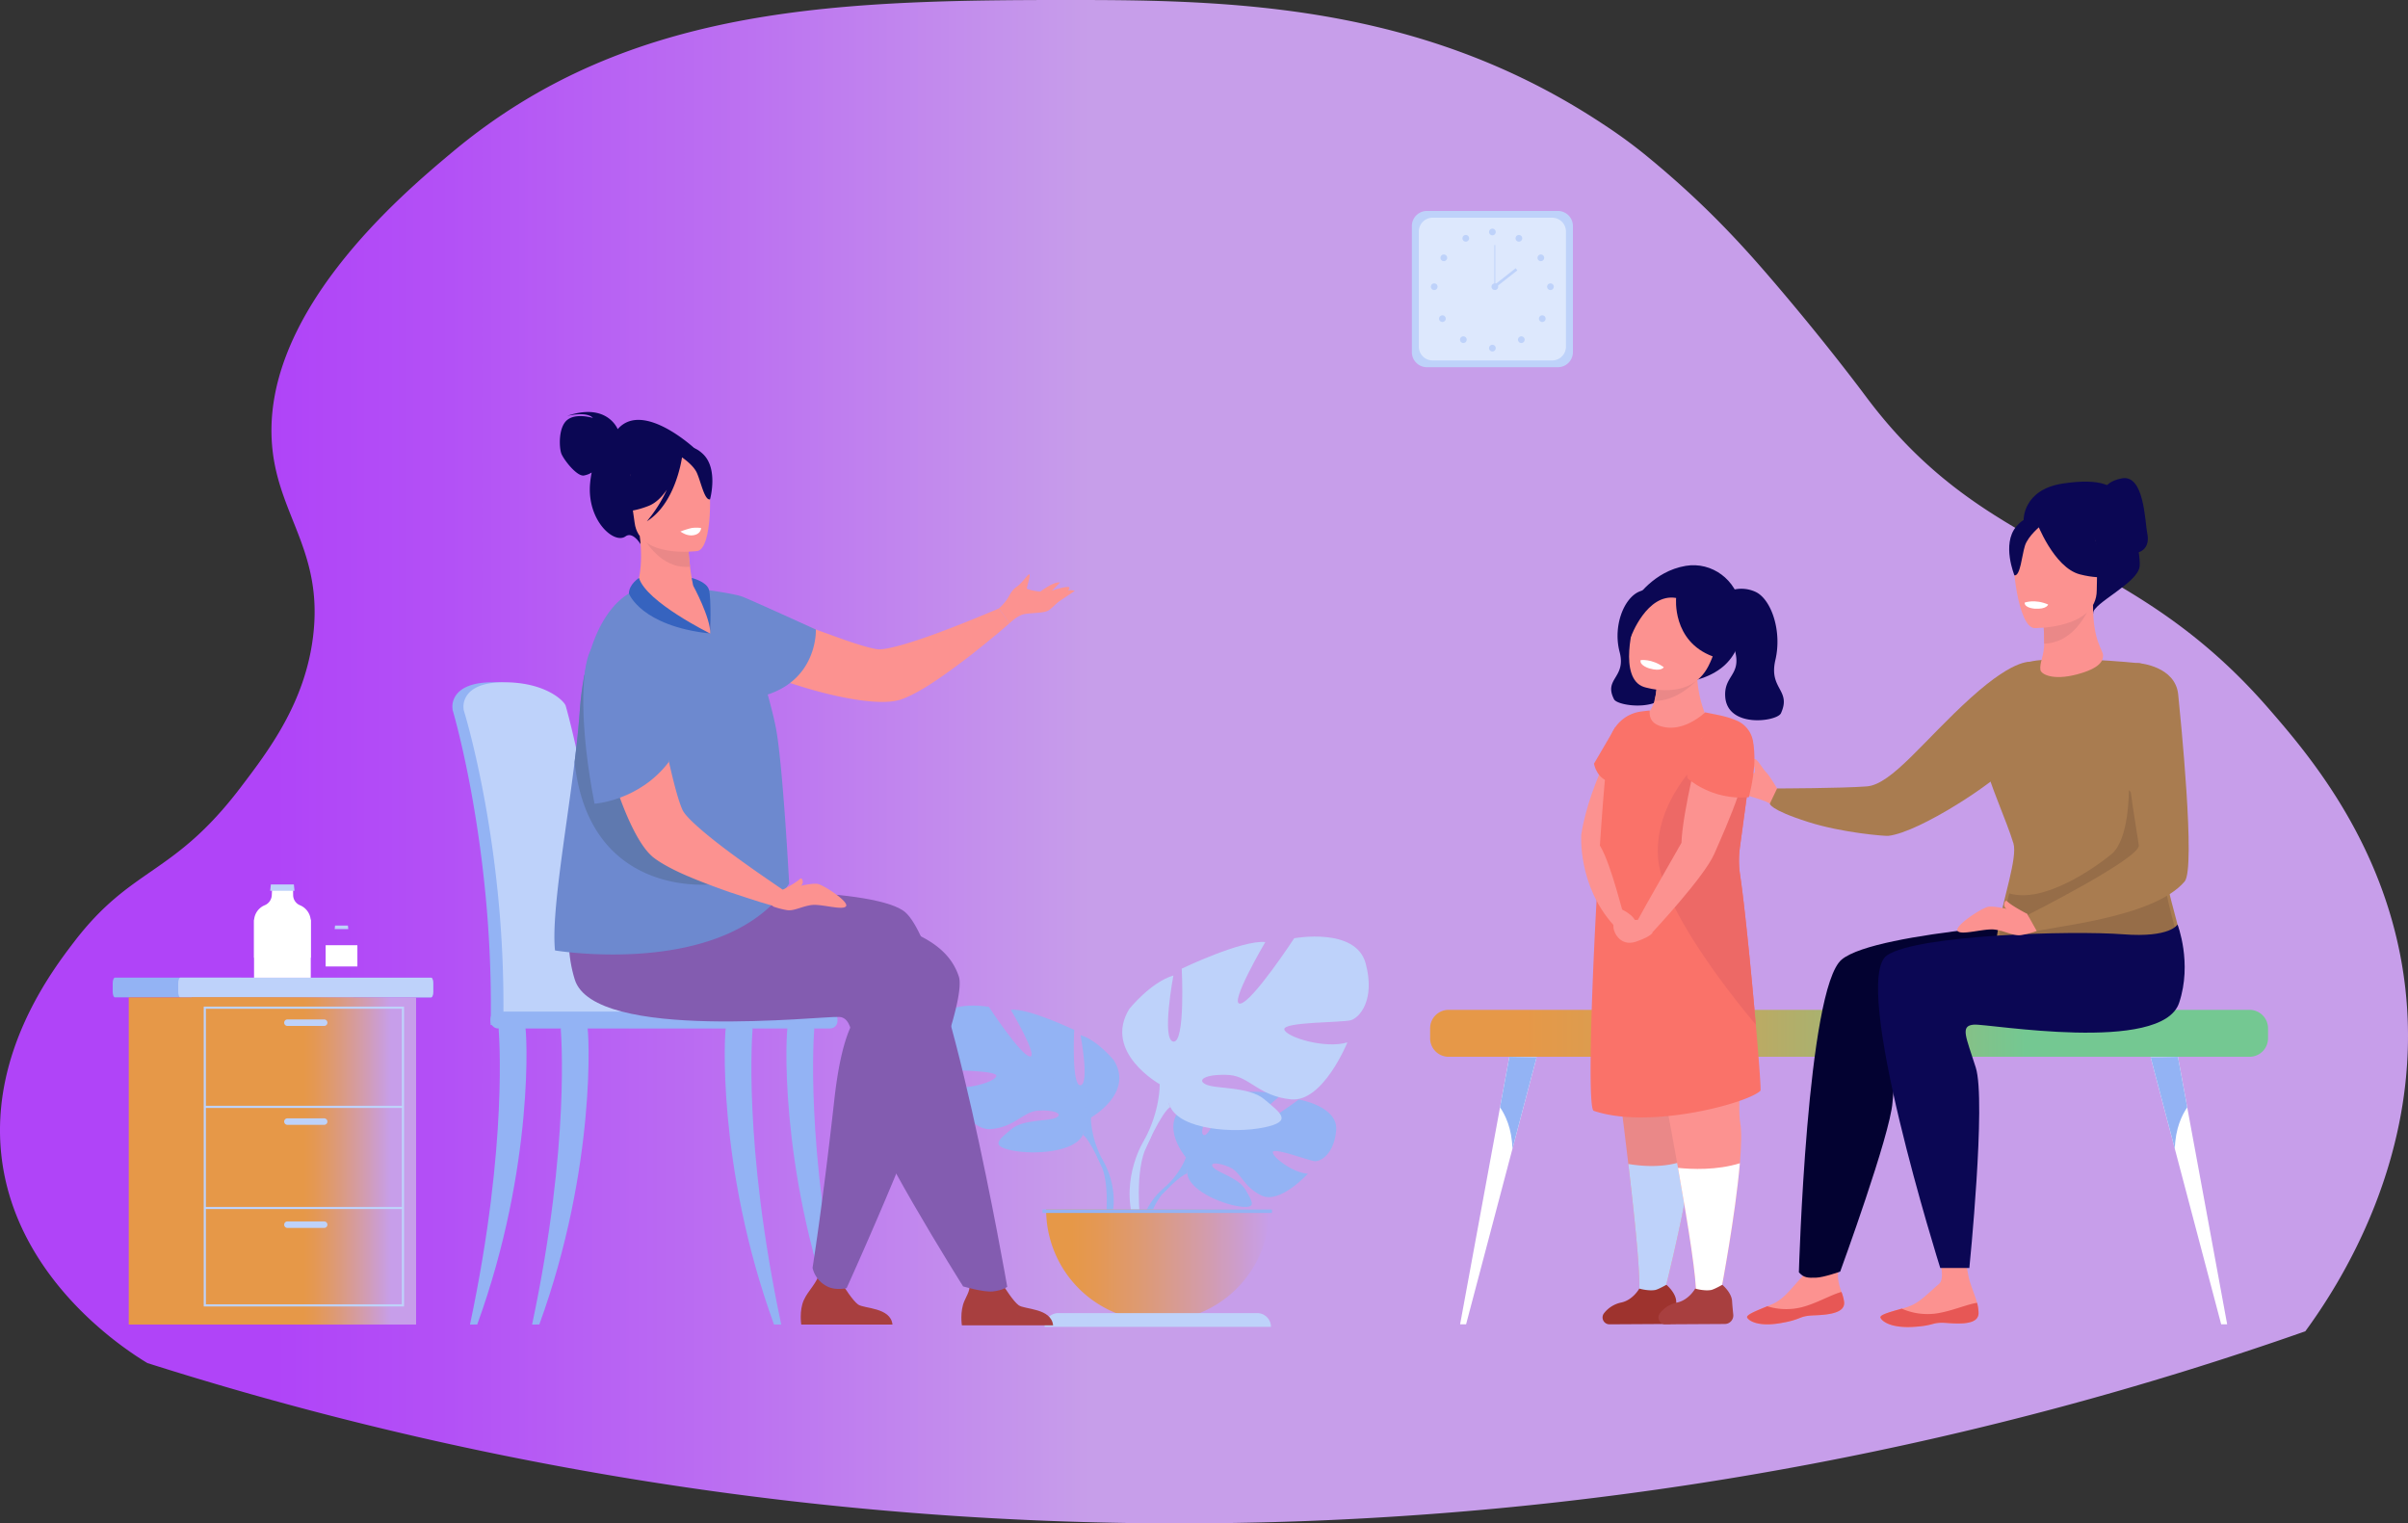 <svg id="Слой_1" data-name="Слой 1" xmlns="http://www.w3.org/2000/svg" xmlns:xlink="http://www.w3.org/1999/xlink" viewBox="0 0 2147.379 1358.362"><rect x="0" y="0" width="2147.379" height="1358.362" fill="#333333" stroke="none"/><defs><linearGradient id="New_Gradient_Swatch" x1="90.691" y1="691.444" x2="2238.07" y2="691.444" gradientUnits="userSpaceOnUse"><stop offset=".114" stop-color="#b044f8"/><stop offset=".183" stop-color="#b350f6"/><stop offset=".309" stop-color="#bc71f1"/><stop offset=".453" stop-color="#c79eea"/></linearGradient><linearGradient id="Something_grad" x1="1023.601" y1="1140.544" x2="1222.722" y2="1140.544" gradientUnits="userSpaceOnUse"><stop offset=".116" stop-color="#e69848"/><stop offset=".229" stop-color="#e49854"/><stop offset=".434" stop-color="#dd9a75"/><stop offset=".71" stop-color="#d39cab"/><stop offset="1" stop-color="#c79eea"/></linearGradient><linearGradient id="Bez_Gradient" x1="1275.334" y1="921.37" x2="2022.562" y2="921.37" gradientUnits="userSpaceOnUse"><stop offset=".113" stop-color="#e69848"/><stop offset=".214" stop-color="#da9d50"/><stop offset=".398" stop-color="#b9ab65"/><stop offset=".643" stop-color="#84c188"/><stop offset=".711" stop-color="#74c892"/></linearGradient><linearGradient id="linear-gradient" x1="114.82" y1="1035.169" x2="314.97" y2="1035.169" gradientUnits="userSpaceOnUse"><stop offset=".501" stop-color="#e69848"/><stop offset=".55" stop-color="#e49854"/><stop offset=".64" stop-color="#dd9a75"/><stop offset=".761" stop-color="#d39cab"/><stop offset=".888" stop-color="#c79eea"/></linearGradient><linearGradient id="linear-gradient-2" x1="170.91" y1="1035.169" x2="371.06" y2="1035.169" xlink:href="#linear-gradient"/><style>.cls-2{fill:#6d89cf}.cls-3{fill:#93b3f4}.cls-4{fill:#bed2fa}.cls-6{fill:#0b0754}.cls-7{fill:#fc9290}.cls-8{fill:#a83f3f}.cls-9{fill:#835cb0}.cls-10{fill:#ea8888}.cls-13{fill:#fff}.cls-16{fill:#a97c50}.cls-18{fill:#fa7269}.cls-20{fill:#e75755}</style></defs><path d="M2146.5,1199.322c28.541-39.024,106.357-156.289,89.1-306.522-14.343-124.865-87.028-208.659-121.5-248.4C1985.823,496.517,1865.63,514.145,1755,366.3c-4.241-5.667-39.479-53.021-90.018-111.407-31.547-36.446-64.03-69.501-108.219-105.478a449.371,449.371,0,0,0-36.661-26.567C1366.947,21.473,1206.935,12.494,1061.006,12.281c-217.503-.318-407.514,2.226-566.942,135.617C450.039,184.733,319.335,294.09,333.89,415.016c7.077,58.797,44.96,90.947,36.01,164.584-7.208,59.312-39.474,101.716-64.8,135-60.308,79.259-96.726,69.894-148.5,137.7-19.101,25.015-74.396,97.431-64.8,189,11.831,112.901,114.102,176.585,130.335,186.351,232.246,73.798,591.6,157.444,1033.707,140.846A3035.278,3035.278,0,0,0,2146.5,1199.322Z" transform="translate(-90.69 -12.263)" fill="url(#New_Gradient_Swatch)"/><path class="cls-2" d="M720.618,620.395c-.005.133-.045.208-.119.223.022-.103.039-.184.049-.241C720.604,620.167,720.625,620.162,720.618,620.395Z" transform="translate(-90.69 -12.263)"/><path class="cls-3" d="M1148.279,1044.322s-24.239-28.278-1.494-46.24c0,0,16.613-10.058,30.159-9.241,0,0-19.194,32.188-12.985,35.389s18.803-37.407,18.803-37.407,37.807-3.667,49.968,2.181c0,0-32.319,26.448-25.512,28.023,6.806,1.574,41.716-24.385,41.716-24.385s35.187,5.988,33.31,27.453-14,28.093-19.33,27.523c-5.328-.571-36.5-12.47-37.179-8.104s18.085,18.635,31.224,19.303c0,0-24.807,27.358-41.294,19.463s-17.895-20.412-28.172-25.106-19.051-4.683-14.808.105,22.843,9.441,28.721,19.836c5.878,10.397,11.15,17.408-5.907,14.842s-44.785-15.048-46.003-29.341Z" transform="translate(-90.69 -12.263)"/><path class="cls-3" d="M1264.955,1020.673s-95.57-3.684-116.676,23.649c0,0-4.668,13.979-19.031,26.708l-2.238,6.101s16.561-17.461,22.486-18.518C1149.496,1058.614,1140.229,1024.753,1264.955,1020.673Z" transform="translate(-90.69 -12.263)"/><path class="cls-3" d="M1129.247 1071.031s-20.513 15.171-21.938 42.277l3.723.334s6.552-28.028 18.393-38.989S1129.247 1071.031 1129.247 1071.031zM1063.532 1008.759s38.558-21.592 20.564-50.895c0 0-14.395-17.994-29.817-22.621 0 0 8.226 43.699 0 44.727s-5.655-49.355-5.655-49.355-40.614-19.535-56.552-17.994c0 0 25.191 42.671 16.966 41.643s-36.502-44.212-36.502-44.212-41.642-7.712-48.325 16.966c-6.684 24.676 4.112 37.015 10.282 38.557s45.755 1.029 44.727 6.169c-1.028 5.142-27.762 13.367-42.671 8.74 0 0 16.452 40.614 38.044 38.558s28.276-15.423 41.643-16.451 23.135 2.57 16.451 6.169-29.304 1.18-40.1 10.358-19.536 14.833.514 18.945 56.037 1.543 63.235-13.881z" transform="translate(-90.69 -12.263)"/><path class="cls-3" d="M943.231,934.729s107.962,34.959,120.301,74.03c0,0-.515,17.48,10.282,37.53V1054s-11.31-26.219-17.48-29.818C1056.334,1024.182,1080.496,990.251,943.231,934.729Z" transform="translate(-90.69 -12.263)"/><path class="cls-3" d="M1073.814,1046.289s16.649,25.282,7.157,56.06l-4.283-1.15s4.157-33.899-4.554-50.947C1063.424,1033.201,1073.814,1046.289,1073.814,1046.289Z" transform="translate(-90.69 -12.263)"/><path class="cls-4" d="M1124.873,978.981s-50.826-28.463-27.107-67.091c0,0,18.976-23.719,39.306-29.817,0,0-10.843,57.603,0,58.958s7.455-65.058,7.455-65.058,53.537-25.752,74.545-23.719c0,0-33.206,56.247-22.363,54.892s48.115-58.28,48.115-58.28,54.893-10.166,63.702,22.363-5.421,48.794-13.554,50.826-60.314,1.355-58.958,8.133c1.355,6.776,36.595,17.62,56.247,11.52,0,0-21.686,53.537-50.148,50.826s-37.273-20.331-54.892-21.687-30.497,3.39-21.687,8.133,38.628,1.555,52.859,13.653,25.752,19.553-.678,24.975-73.867,2.033-83.356-18.298Z" transform="translate(-90.69 -12.263)"/><path class="cls-4" d="M1283.452,881.395s-142.313,46.082-158.578,97.586c0,0,.678,23.041-13.554,49.471v10.166s14.909-34.562,23.041-39.307C1134.361,999.311,1102.51,954.584,1283.452,881.395Z" transform="translate(-90.69 -12.263)"/><path class="cls-4" d="M1111.32,1028.451s-21.947,33.328-9.435,73.897l5.646-1.517s-5.48-44.685,6.002-67.158S1111.32,1028.451,1111.32,1028.451Z" transform="translate(-90.69 -12.263)"/><path d="M1123.161,1190.324a99.561,99.561,0,0,0,99.561-99.561H1023.601A99.56,99.56,0,0,0,1123.161,1190.324Z" transform="translate(-90.69 -12.263)" fill="url(#Something_grad)"/><path class="cls-4" d="M1224.096,1195.391h-201.87a12.283,12.283,0,0,1,12.283-12.283h177.305a12.283,12.283,0,0,1,12.282,12.283Z" transform="translate(-90.69 -12.263)"/><path class="cls-3" d="M929.636 1078.501H1134.295V1081.555H929.636z"/><path class="cls-3" d="M615.126,842.781c-2.194-50.211-6.923-93.889-12.584-124.349-9.024-48.556-17.148-76.49-17.242-76.787-1.188-4.271-18.361-21.548-56.541-21.015S494.2,643.822,494.2,643.822h0a6.83,6.83,0,0,0,.273,2.014c.368,1.168,35.416,119.417,33.898,272.092-.021,2.144-.28,5.85-.116,8.316.001.012,88.477,2.126,88.499,0C619.839,912.901,618.333,875.927,615.126,842.781Z" transform="translate(-90.69 -12.263)"/><path class="cls-4" d="M626.25,917.176c-.026,2.126-1.233,3.83-2.705,3.83H623.51c-1.471-.032-2.643-1.736-2.661-3.83H545.025c-.026,2.126-1.233,3.83-2.705,3.83h-.036c-1.498-.032-2.687-1.791-2.669-3.943a992.356,992.356,0,0,0-6.292-120.534c-10.079-89.824-28.714-149.859-28.978-150.69a7.005,7.005,0,0,1-.274-2.016s-3.621-22.656,34.556-23.192c38.185-.536,55.357,16.746,56.547,21.017.07.224,4.67,16.042,10.784,44.48,2.027,9.421,4.212,20.225,6.458,32.301,5.657,30.461,10.388,74.143,12.582,124.349C628.207,875.926,629.334,903.836,626.25,917.176Z" transform="translate(-90.69 -12.263)"/><path class="cls-4" d="M534.012,921.008H831.285S824.362,894.94,652.2,898.822C530.366,901.57,534.012,921.008,534.012,921.008Z" transform="translate(-90.69 -12.263)"/><path class="cls-3" d="M509.815 1193.295c34.468-162.367 25.605-262.001 25.561-263.256-.087-2.5 4.865-4.77 7.528-4.851 2.696-.044 14.593-.738 15.97 1.4 1.804 2.804 8.744 125.561-42.625 266.706zM787.375 1193.295c-34.468-162.367-25.605-262.001-25.561-263.256.087-2.5-4.865-4.77-7.528-4.851-2.697-.044-14.593-.738-15.97 1.4-1.804 2.804-8.745 125.561 42.625 266.706zM842.381 1193.295c-34.468-162.367-25.605-262.001-25.561-263.256.087-2.5-4.865-4.77-7.528-4.851-2.697-.044-14.594-.738-15.97 1.4-1.804 2.804-8.745 125.561 42.625 266.706zM565.191 1193.295c34.468-162.367 25.605-262.001 25.561-263.256-.087-2.5 4.865-4.77 7.528-4.851 2.697-.044 14.594-.738 15.97 1.4 1.804 2.804 8.745 125.561-42.625 266.706z" transform="translate(-90.69 -12.263)"/><rect class="cls-3" x="437.407" y="902.008" width="309.452" height="15.058" rx="6.681"/><path class="cls-6" d="M641.542,394.919c-.862-2.027-10.931-23.569-45.115-11.812,0,0,17.349-4.372,23.008,1.825,0,0-14.748-4.689-22.838,1.732s-7.325,24.607-5.35,29.93,13.628,20.456,20.023,19.675a19.067,19.067,0,0,0,7.075-2.698,85.205,85.205,0,0,0-1.435,9.825c-2.885,32.79,21.338,54.485,31.593,47.14,6.578-4.713,13.42,6.97,13.42,6.97l49.013-84.678S664.191,368.833,641.542,394.919Z" transform="translate(-90.69 -12.263)"/><path class="cls-7" d="M733.484,594.361c-46.421,20.747-81.32-52.484-78.288-53.235,4.641-5.25,9.427-23.955,6.026-50.879l2.407.166L704,493.401s.628,12.524,2.02,24.205c.922,7.68,2.186,15,3.823,18.194.483.943,9.23,2.209,9.252,2.229C719.774,538.772,745.869,588.829,733.484,594.361Z" transform="translate(-90.69 -12.263)"/><path class="cls-8" d="M1029.813 1193.997H948.46s-1.95-12.399 2.299-21.806c4.072-9.026 6.671-11.5 2.248-21.936 5.17 5.322 20.268 9.169 32.03 7.587 1.44 2.336 9.302 14.839 14.116 18.297C1004.47 1179.961 1028.176 1178.6 1029.813 1193.997zM886.566 1193.295H805.214s-1.95-12.398 2.299-21.805c4.071-9.027 12.004-15.062 14.336-25.474 5.169 5.322 8.181 12.707 19.941 11.124 1.441 2.337 9.303 14.84 14.116 18.299C861.223 1179.259 884.929 1177.898 886.566 1193.295z" transform="translate(-90.69 -12.263)"/><path class="cls-7" d="M981.455,554.839l9.48,13.159s-4.144,3.568-10.756,9.232c-1.998,1.684-3.205,2.594-3.205,2.594-5.341,4.486-11.909,9.7-19.044,15.411l-.081.101c-12.451,9.581-26.624,20.127-39.495,28.273q-1.748,1.083-3.448,2.106c-7.807,4.656-15.016,8.312-20.876,10.301a15.128,15.128,0,0,1-2.025.568c-17.068,4.59-51.513-1.391-85.298-11.704-4.665-1.412-9.265-2.924-13.757-4.363A333.702,333.702,0,0,1,748.052,602.17a131.692,131.692,0,0,1-19.282-11.334,53.003,53.003,0,0,1-4.922-3.823c-27.426-22.458-14.528-44.261-9.318-44.293,6.508-.079,15.637,1.641,26.19,4.344,16.637,4.485,37.128,11.613,57.214,19.037,11.04,4.039,21.997,8.179,32.286,11.776,6.155,2.297,12.024,4.363,17.436,6.226,10.378,3.504,18.991,6.068,24.992,6.994,3.9.628,11.137-.747,20.01-3.171,2.354-.634,4.838-1.357,7.416-2.131,14.304-4.342,31.474-10.707,46.391-16.632,7.347-2.866,14.177-5.679,19.838-8.02C975.461,557.386,981.455,554.839,981.455,554.839Z" transform="translate(-90.69 -12.263)"/><path class="cls-9" d="M605.385,811.245s-18.253,56.893,22.478,83.878c54.576,36.158,205.898,5.338,223.167,23.809,4.374,4.678-8.854,7.042-16.314,73.902-10.73,96.157-19.424,149.943-19.424,149.943a24.813,24.813,0,0,0,13.325,16.67c7.515,3.72,17.049,1.42,17.049,1.42S956.809,916.842,945.74,882.99c-19.172-58.632-125.322-52.883-248.362-87.527C622.245,774.307,605.385,811.245,605.385,811.245Z" transform="translate(-90.69 -12.263)"/><path class="cls-9" d="M662.98,810.01c54.031-4.996,201.468-7.539,233.353,14.369,39.243,26.962,92.581,335.285,92.581,335.285s-4.099,3.262-13.022,4.136c-8.298.814-26.318-4.501-26.318-4.501s-87.672-138.862-92.943-173.606-2.559-65.64-17.39-66.68-218.59,22.444-235.985-33.323c-13.588-43.562,2.698-85.705,2.698-85.705S613.134,814.619,662.98,810.01Z" transform="translate(-90.69 -12.263)"/><path class="cls-2" d="M775.326,631.537c3.343,12.247,6.092,23.209,7.44,30.606,6.219,34.067,11.674,138.028,11.674,138.028-55.186,85.188-208.804,59.569-208.804,59.569-3.386-32.295,9.583-104.121,17.458-168.03,1.931-15.665,3.555-30.841,4.563-44.85a282.122,282.122,0,0,1,4.16-32.708c13.096-68.304,46.781-75.807,46.781-75.807,15.749,30.586,65.448,38.821,65.448,38.821.615-17.214-4.956-39.14-4.956-39.14,6.293.754,27.253,3.927,33.249,6.123,7.079,2.601,65.915,29.429,65.915,29.429S820.144,616.807,775.326,631.537Z" transform="translate(-90.69 -12.263)"/><path class="cls-10" d="M704.002,493.408s.62,12.515,2.022,24.204C683.89,519.687,669.771,500.99,663.63,490.42Z" transform="translate(-90.69 -12.263)"/><path class="cls-7" d="M712.722,503.574s-52.084,7.239-56.094-25.265-13.432-53.462,19.652-59.459,41.088,5.608,45.066,16.132S726.167,500.852,712.722,503.574Z" transform="translate(-90.69 -12.263)"/><path class="cls-6" d="M717.584,417.096c-9.262-8.792-15.096-5.901-18.152-2.544-30.443-12.196-45.99,13.238-45.99,13.238-.639,23.752-15.827,39.171-15.827,39.171s10.23,4.713,31.471-3.607c6.488-2.541,11.887-8.033,16.264-14.428A122.665,122.665,0,0,1,667.524,477.08c24.714-15.311,30.78-53.028,31.357-57.008,3.536,2.471,10.575,7.918,13.234,13.776,3.614,7.96,6.867,24.858,11.763,23.672C723.878,457.521,731.476,430.282,717.584,417.096Z" transform="translate(-90.69 -12.263)"/><path class="cls-7" d="M981.455,554.839a50.139,50.139,0,0,0,7.197-8.002c2.652-3.98,3.715-7.96,8.755-11.408,5.041-3.45,10.613-12.47,11.409-10.879.796,1.593-2.653,11.409-2.389,12.471s14.327,4.101,19.634,2.581,18.572-5.766,18.307-3.112S1030.041,554,1025.531,556.654s-18.042,1.857-23.348,3.715-11.248,7.63-11.248,7.63Z" transform="translate(-90.69 -12.263)"/><path class="cls-7" d="M1016.244 541.443s13.797-11.144 19.811-9.729l-9.904 9.729zM1028.273 553.116l20.871-13.974a13.016 13.016 0 00-8.092 0C1036.806 540.603 1028.273 553.116 1028.273 553.116z" transform="translate(-90.69 -12.263)"/><path d="M722.894,801.028c-.892-.498-106.748,11.066-119.801-109.316,1.931-15.665,3.555-30.841,4.563-44.85a282.122,282.122,0,0,1,4.16-32.708c9.53-1.476,20.96,8.776,26.086,23.995C648.452,669.477,722.619,799.723,722.894,801.028Z" transform="translate(-90.69 -12.263)" fill="#5f79af"/><path class="cls-7" d="M788.989,805.742l-5.861,15.121s-5.25-1.527-13.604-3.982c-2.501-.757-3.922-1.272-3.922-1.272-6.673-2.032-14.624-4.693-23.303-7.561l-.128-.014c-14.82-5.212-31.388-11.342-45.235-17.69-1.24-.583-2.459-1.164-3.646-1.741-8.16-4.006-15.156-8.055-20.018-11.883a15.229,15.229,0,0,1-1.58-1.388c-13.154-11.804-26.922-43.938-36.699-77.884-1.36-4.681-2.601-9.36-3.844-13.911a333.924,333.924,0,0,1-9.102-47.64,131.769,131.769,0,0,1-1.013-22.344,53.246,53.246,0,0,1,.52-6.211c3.872-35.236,29.181-36.312,32.049-31.963,3.615,5.412,7.151,14.003,10.639,24.322,5.311,16.394,10.51,37.456,15.239,58.342,2.634,11.456,5.139,22.899,7.733,33.484,1.431,6.412,2.899,12.459,4.288,18.011,2.721,10.608,5.269,19.228,7.765,24.764,1.601,3.611,6.699,8.928,13.568,15.043,1.815,1.63,3.776,3.316,5.83,5.056,11.439,9.623,26.137,20.545,39.238,29.818,6.409,4.595,12.49,8.787,17.541,12.257C783.587,802.107,788.989,805.742,788.989,805.742Z" transform="translate(-90.69 -12.263)"/><path class="cls-7" d="M787.608,806.24s26.396-7.47,32.684-5.724,27.829,16.011,24.801,19.885-22.006-2.319-30.739-1.146-15.485,5.48-21.773,4.55a72.985,72.985,0,0,1-12.862-3.403Z" transform="translate(-90.69 -12.263)"/><path class="cls-7" d="M787.608,806.24s12.915-6.635,16.588-10.411a1.028,1.028,0,0,1,1.603.185c.985,1.553,1.906,4.551-2.624,7.531C796.656,807.835,787.608,806.24,787.608,806.24Z" transform="translate(-90.69 -12.263)"/><path class="cls-2" d="M650.437,564.082s-24.613,11.953-33.204,28.318-9.645,68.611,3.656,136.532c0,0,40.107-2.641,66.324-37.403C687.213,691.53,677.476,554.262,650.437,564.082Z" transform="translate(-90.69 -12.263)"/><path d="M660.535 527.608s-8.976 5.582-8.994 13.865c0 0 10.602 28.971 72.506 35.695C724.046 577.168 667.071 549.148 660.535 527.608zM708.875 534.5s15.617 28.691 15.171 42.668c0 0 1.06-31.764-1.152-39.14s-15.381-10.421-15.381-10.421z" transform="translate(-90.69 -12.263)" fill="#3663bf"/><path class="cls-13" d="M697.396,486.256c.53,0,5.483,4.422,12.027,3.185s6.483-6.368,6.483-6.368a29.296,29.296,0,0,0-8.393,0A68.787,68.787,0,0,0,697.396,486.256Z" transform="translate(-90.69 -12.263)"/><path class="cls-4" d="M1272.508,188.088h116.72a13.455,13.455,0,0,1,13.455,13.455V313.976a13.455,13.455,0,0,1-13.455,13.455H1272.508a13.455,13.455,0,0,1-13.455-13.455V201.543A13.455,13.455,0,0,1,1272.508,188.088Z"/><path d="M1277.564,194.125h106.607a12.289,12.289,0,0,1,12.289,12.289V309.106a12.289,12.289,0,0,1-12.289,12.289H1277.564a12.289,12.289,0,0,1-12.289-12.289V206.413A12.289,12.289,0,0,1,1277.564,194.125Z" fill="#dde8fd"/><path class="cls-4" d="M1418.584 219.105a2.975 2.975 0 112.975 2.976A2.975 2.975 0 011418.584 219.105zM1442.591 223.31a2.975 2.975 0 111.155 4.046A2.975 2.975 0 011442.591 223.31zM1463.159 239.651a2.975 2.975 0 11-.888 4.113A2.975 2.975 0 011463.159 239.651zM1473.347 264.942a2.975 2.975 0 11-2.976 2.975A2.975 2.975 0 011473.347 264.942zM1468.145 294.293a2.975 2.975 0 11-4.207 0A2.975 2.975 0 011468.145 294.293zM1449.462 313.025a2.975 2.975 0 11-4.208 0A2.975 2.975 0 011449.462 313.025zM1418.584 322.68a2.975 2.975 0 112.975 2.976A2.975 2.975 0 011418.584 322.68zM1400.432 223.31a2.975 2.975 0 10-1.155 4.046A2.975 2.975 0 001400.432 223.31zM1379.864 239.651a2.975 2.975 0 10.887 4.113A2.976 2.976 0 001379.864 239.651zM1369.677 264.942a2.975 2.975 0 102.975 2.975A2.975 2.975 0 001369.677 264.942zM1374.878 294.293a2.975 2.975 0 104.208 0A2.975 2.975 0 001374.878 294.293zM1393.561 313.025a2.975 2.975 0 104.207 0A2.976 2.976 0 001393.561 313.025z" transform="translate(-90.69 -12.263)"/><circle class="cls-4" cx="1333.041" cy="255.654" r="2.975"/><path class="cls-4" d="M1332.635 218.486H1333.447V255.655H1332.635z"/><path class="cls-4" transform="rotate(-38.134 1370.124 385.192)" d="M1420.684 258.912H1445.735V261.349H1420.684z"/><path d="M1291.833,900.441h714.231a16.498,16.498,0,0,1,16.498,16.498v8.861a16.498,16.498,0,0,1-16.498,16.498H1291.833a16.499,16.499,0,0,1-16.499-16.499V916.94A16.499,16.499,0,0,1,1291.833,900.441Z" fill="url(#Bez_Gradient)"/><path class="cls-13" d="M2076.805,1193.118h-5.333l-41.312-156.402v-.028l-9.392-35.566-.015-.014-12.18-46.13,24.33-.415,8.292,45.044,6.203,33.736c.028.171.072.328.101.486Z" transform="translate(-90.69 -12.263)"/><path class="cls-3" d="M2041.197,999.606c-4.489,6.532-10.68,18.812-11.036,37.081l-9.392-35.566-.015-.014-12.18-46.13,24.33-.415Z" transform="translate(-90.69 -12.263)"/><path class="cls-13" d="M1392.767,1193.118h5.332l41.312-156.402v-.028l9.391-35.566.016-.014,12.18-46.13-24.331-.415-8.291,45.044-6.204,33.736c-.028.171-.07.328-.1.486Z" transform="translate(-90.69 -12.263)"/><path class="cls-3" d="M1428.376,999.606c4.489,6.532,10.678,18.812,11.036,37.081l9.391-35.566.016-.014,12.18-46.13-24.331-.415Z" transform="translate(-90.69 -12.263)"/><path class="cls-7" d="M1677.501,718.832s-8.295-14.611-11.834-17.98c-3.541-3.37-8.586-13.598-10.904-11.526s2.241,9.229.457,12.017-24.434-2.391-25.834.798-.427,13.018,7.754,15.934c8.179,2.916,30.127,7.844,33.184,11.83S1677.501,718.832,1677.501,718.832Z" transform="translate(-90.69 -12.263)"/><path class="cls-16" d="M1903.385,602.734s-13.388-6.082-55.188,31.711-70.431,77.303-92.763,79.02-79.992,1.83-79.992,1.83L1669.021,728.78s-1.083,5.208,34.304,16.466c30.262,9.627,68.542,12.653,71.387,12.312,28.631-3.437,97.259-49.289,107.702-63.031C1892.855,680.783,1903.385,602.734,1903.385,602.734Z" transform="translate(-90.69 -12.263)"/><path class="cls-10" d="M1600.684,1018.322c.698,6.367.092,16.045-1.34,27.439C1593.71,1090.908,1575.317,1163,1575.317,1163l-23.042,2.794c1.684-12.747-3.114-61.568-9.482-115.669C1533.184,968.504,1519.98,874.86,1519.98,874.86s50.161-41.458,79.719-30.005C1629.258,856.318,1597.214,986.691,1600.684,1018.322Z" transform="translate(-90.69 -12.263)"/><path class="cls-4" d="M1599.344,1045.762C1593.71,1090.908,1575.317,1163,1575.317,1163l-23.042,2.794c1.684-12.747-3.114-61.568-9.482-115.669,8.2,1.443,30.451,4.307,49.062-2.703A23.349,23.349,0,0,1,1599.344,1045.762Z" transform="translate(-90.69 -12.263)"/><path class="cls-6" d="M1578.242,539.795a33.499,33.499,0,0,0-25.777,0c-13.635,5.83-23.561,30.654-17.451,53.84,6.107,23.186-14.508,23.576-4.964,42.172,3.385,6.594,48.192,12.204,49.722-13.476.948-15.911-13.455-16.697-9.256-33.988S1578.242,539.795,1578.242,539.795Z" transform="translate(-90.69 -12.263)"/><path class="cls-7" d="M1642.577,1013.387c1.352,7.799.985,20.865-.32,36.108-3.917,46.016-16.422,111.786-16.422,111.786l-22.791,5.269c.87-12.586-6.573-59.941-15.965-112.92C1572.477,971.219,1553.18,875.18,1553.18,875.18s47.515-44.48,77.727-34.861C1661.106,849.927,1637.171,982.03,1642.577,1013.387Z" transform="translate(-90.69 -12.263)"/><path d="M1552.553,1161.248s-5.477,10.054-15.907,12.388a26.138,26.138,0,0,0-15.66,9.747,6.129,6.129,0,0,0,4.982,9.734l53.009-.302a7.622,7.622,0,0,0,7.538-8.43c-.418-3.925-.856-8.495-1.057-12.001-.436-7.654-8.727-14.531-8.727-14.531s-7.278,4.177-10.084,4.668C1560.542,1163.591,1552.553,1161.248,1552.553,1161.248Z" transform="translate(-90.69 -12.263)" fill="#9e332e"/><path class="cls-7" d="M1542.45,650.52s-34.639,58.404-41.626,106.022c0,0,16.848,22.731,23.7,6.769S1580.56,661.899,1542.45,650.52Z" transform="translate(-90.69 -12.263)"/><path class="cls-6" d="M1549.045,546.845c.373-.617,15.873-25.127,44.847-30.017,23.474-3.962,45.443,12.62,49.054,36.15,3.628,23.645-.071,54.282-38.648,65.318Z" transform="translate(-90.69 -12.263)"/><path class="cls-7" d="M1556.129,652.205l43.655,25.929,11.029-30.73s-5.06-11.197-6.531-29.108a119.365,119.365,0,0,1,.704-25.826l-37.96,16.488a69.913,69.913,0,0,1,.93,8.509,61.33,61.33,0,0,1-1.887,19.631C1564.363,642.974,1561.333,648.495,1556.129,652.205Z" transform="translate(-90.69 -12.263)"/><path class="cls-10" d="M1566.084,637.097c20.94.771,38.214-18.8,38.214-18.8l-36.326-.831A61.333,61.333,0,0,1,1566.084,637.097Z" transform="translate(-90.69 -12.263)"/><path class="cls-7" d="M1556.685,624.805s40.999,13.662,57.492-18.581c17.8-34.798,2.429-61.953-11.62-64.612-28.015-5.304-45.102,4.42-50.787,15.485S1534.05,617.472,1556.685,624.805Z" transform="translate(-90.69 -12.263)"/><path class="cls-13" d="M1574.403,607.189s-2.019,4.19-12.864,1.076c0,0-9.106-2.613-7.75-7.408C1553.789,600.857,1563.505,599.38,1574.403,607.189Z" transform="translate(-90.69 -12.263)"/><path class="cls-18" d="M1660.617,984.849c-11.85,11.32-99.361,34.727-148.682,17.899-8.836-3.013,5.305-275.716,13.735-328.376a33.162,33.162,0,0,1,28.271-27.639q3.674-.508,7.968-.936c-.609,6.476,1.603,12.56,12.889,14.772,15.021,2.934,29.219-6.534,36.522-13.126,11.76,2.449,18.599,3.353,27.932,7.246a24.554,24.554,0,0,1,14.854,25.924l-2.822,20.788-8.983,66.249a87.599,87.599,0,0,0,.191,25.066c3.826,25.18,9.909,86.518,13.983,133.175C1659.341,958.71,1661.214,984.274,1660.617,984.849Z" transform="translate(-90.69 -12.263)"/><path d="M1656.474,925.892c-1.297-1.501-84.283-98.324-87.273-149.833-3.003-51.915,41.633-89.848,41.633-89.848,17.787-1.174,30.925,4.65,40.449,15.19l-8.983,66.249a87.599,87.599,0,0,0,.191,25.066C1646.317,817.897,1652.4,879.235,1656.474,925.892Z" transform="translate(-90.69 -12.263)" fill="#ed6966"/><path class="cls-6" d="M1585.411,545.439s-3.886,38.462,32.602,52.091c14.508,5.42,22.062-53.325-8.255-65.055-30.315-11.73-60.212,2.201-63.786,22.706s-.853,24.781-.853,24.781S1559.309,540.952,1585.411,545.439Z" transform="translate(-90.69 -12.263)"/><path class="cls-7" d="M1607.566 671.258s-16.734 66.182-17.385 92.508c0 0-36.724 64.138-38.88 68.699s13.255 10.797 13.255 10.797 46.072-49.134 54.953-69.782 40.383-87.791 27.776-107.832S1607.566 671.258 1607.566 671.258zM1500.824 756.542s-3.29 45.082 28.795 80.601c0 0 8.759-10.542 7.654-13.815s-13.662-53.522-22.835-60.669S1500.824 756.542 1500.824 756.542z" transform="translate(-90.69 -12.263)"/><path class="cls-7" d="M1551.298,832.468s-20.537-.148-21.682,4.679,5.28,19.938,20.299,14.672,14.639-8.556,14.639-8.556Z" transform="translate(-90.69 -12.263)"/><path class="cls-7" d="M1537.273,823.328s16.498,7.623,10.893,15.749c-5.606,8.124-16.814,3.265-18.547-1.935S1537.273,823.328,1537.273,823.328Z" transform="translate(-90.69 -12.263)"/><path class="cls-18" d="M1595.485 706.176s21.534 20.033 54.738 16.929c0 0 16.363-57.99-9.876-65.11S1592.422 685.246 1595.485 706.176zM1531.139 660.739l-18.983 32.459s2.445 15.062 16.646 16.56C1543.005 711.255 1531.139 660.739 1531.139 660.739z" transform="translate(-90.69 -12.263)"/><path class="cls-6" d="M1630.696,540.121a30.103,30.103,0,0,1,25.778,0c13.635,6.564,23.56,34.517,17.451,60.624s14.507,26.547,4.963,47.485c-3.385,7.426-48.192,13.742-49.722-15.175-.948-17.915,13.456-18.801,9.257-38.27S1630.696,540.121,1630.696,540.121Z" transform="translate(-90.69 -12.263)"/><path class="cls-13" d="M1642.256,1049.495c-3.917,46.016-16.422,111.786-16.422,111.786l-22.791,5.269c.87-12.586-6.573-59.941-15.965-112.92C1599.242,1054.901,1621.63,1055.874,1642.256,1049.495Z" transform="translate(-90.69 -12.263)"/><path class="cls-8" d="M1602.4,1161.248s-5.477,10.054-15.908,12.388a26.144,26.144,0,0,0-15.66,9.747,6.13,6.13,0,0,0,4.982,9.734l53.01-.302a7.621,7.621,0,0,0,7.537-8.43c-.417-3.925-.856-8.495-1.056-12.001-.435-7.654-8.727-14.531-8.727-14.531s-7.277,4.177-10.084,4.668C1610.387,1163.591,1602.4,1161.248,1602.4,1161.248Z" transform="translate(-90.69 -12.263)"/><path class="cls-6" d="M1895.273,475.964s-.773-27.239,35.15-32.583,45.85,3.054,51.957,12.216,17.561,46.573,16.415,61.461-42.119,33.297-41.451,41.984S1895.273,475.964,1895.273,475.964Z" transform="translate(-90.69 -12.263)"/><path class="cls-7" d="M1735.237,1173.433c.719,9.089-11.949,11.133-26.598,11.67s-10.264,3.595-30.372,6.966-28.076-2.224-29.492-4.953c-1.263-2.421,8.113-6.061,18.108-10.182,1.259-.514,2.518-1.046,3.777-1.576,11.251-4.772,17.659-14.724,26.502-23.912,8.377-8.703,16.589-36.811,16.589-36.811l27.338-5.466s-7.986,25.29-10.785,36.095c-1.645,6.355.567,13.513,2.544,18.965A35.675,35.675,0,0,1,1735.237,1173.433Z" transform="translate(-90.69 -12.263)"/><path class="cls-20" d="M1708.639,1185.103c-14.648.538-10.264,3.595-30.372,6.966s-28.076-2.224-29.492-4.953c-1.263-2.421,8.113-6.061,18.108-10.182l.153.171a57.137,57.137,0,0,0,30.382.761c13.318-3.432,26.254-11.194,35.43-13.637a35.675,35.675,0,0,1,2.389,9.204C1735.956,1182.522,1723.288,1184.566,1708.639,1185.103Z" transform="translate(-90.69 -12.263)"/><path d="M1945.635,832.605s-181.431,9.52-212.523,35.208-38.237,278.91-38.237,278.91c4.4,4.95,7.822,5.01,15.17,4.805,7.051-.198,21.664-5.428,21.664-5.428s44.773-122.309,46.672-151.046,10.412-77.238,22.834-79.513c12.42-2.274,157.775,21.018,176.03-23.552s-6.514-83.194-6.514-83.194Z" transform="translate(-90.69 -12.263)" fill="#030231"/><path class="cls-16" d="M2030.863,877.635c-7.8,5.222-27.955,8.107-51.354,8.943-41.869,1.523-94.115-3.469-104.398-13.182-2.669-2.507-3.975-6.665-4.341-11.934-1.134-16.066,6.539-42.499,11.692-64.373,3.345-14.213,5.624-26.489,3.757-32.766-5.681-19.102-23.328-58.028-24.852-70.82s13.743-81.335,34.85-89.821c21.118-8.497,102.578,0,102.578,0,31.826,6.46,33.166,74.314,22.596,132.069-.275,1.488-.55,2.966-.835,4.432C2009.103,798.831,2052.621,863.056,2030.863,877.635Z" transform="translate(-90.69 -12.263)"/><path class="cls-7" d="M1910.254,609.585c.572,3.722,10.761,9.758,32.536,4.019,20.865-5.501,23.37-12.298,23.366-16.783-.005-5.311-9.069-12.468-8.952-45.149l-2.502.493-42.068,8.33s.958,13.239.986,25.711C1913.649,596.677,1909.301,603.391,1910.254,609.585Z" transform="translate(-90.69 -12.263)"/><path class="cls-10" d="M1912.634,560.494s.958,13.239.986,25.711c23.541-.663,35.983-22.138,41.082-34.041Z" transform="translate(-90.69 -12.263)"/><path class="cls-7" d="M1904.773,572.304s55.697.919,55.735-33.775,7.253-57.941-28.307-59.995-42.483,11.178-45.313,22.755C1884.06,512.865,1890.286,571.17,1904.773,572.304Z" transform="translate(-90.69 -12.263)"/><path class="cls-6" d="M1906.835,477.684s15.249,40.703,38.652,46.721,33.555-.252,33.555-.252-17.951-14.261-21.677-39.154C1957.366,484.998,1918.337,458.312,1906.835,477.684Z" transform="translate(-90.69 -12.263)"/><path class="cls-6" d="M1910.614,480.989s-11.389,9.087-14.165,17.922-4.025,27.023-9.326,26.403c0,0-11.489-27.666,1.422-43.316C1902.237,465.404,1910.614,480.989,1910.614,480.989Z" transform="translate(-90.69 -12.263)"/><path class="cls-13" d="M1917.155,551.273s-1.038,4.407-12.003,3.728c0,0-9.206-.568-8.924-5.413C1896.228,549.587,1905.154,546.141,1917.155,551.273Z" transform="translate(-90.69 -12.263)"/><path class="cls-7" d="M1855.101,1183.355c-.315,9.114-13.133,9.709-27.748,8.585s-10.604,2.408-30.965,3.482-27.644-5.387-28.742-8.26c-.98-2.548,8.748-5.103,19.145-8.066,1.308-.368,2.62-.753,3.932-1.139,11.72-3.468,19.212-12.63,29.038-20.757,9.309-7.699-8.416-48.03-8.416-48.03l26.391-11.265s3.506,28.345,8.589,53.238c1.313,6.433,6.099,17.156,7.445,22.797A35.67,35.67,0,0,1,1855.101,1183.355Z" transform="translate(-90.69 -12.263)"/><path d="M2030.863,889.403c-7.8,5.222-27.955,8.107-51.354,8.943-38.617-8.783-82.583-19.01-108.739-25.115-1.134-16.066,6.539-42.499,11.692-64.373,30.498,9.312,75.883-22.412,91.139-34.952,16.032-13.17,15.529-57.056,15.529-57.056l32.261,30.67c-.275,1.488-.55,2.966-.835,4.432C2009.103,810.599,2052.621,874.824,2030.863,889.403Z" transform="translate(-90.69 -12.263)" fill="#966d48"/><path class="cls-20" d="M1827.353,1191.94c-14.614-1.123-10.604,2.408-30.965,3.482s-27.644-5.387-28.742-8.26c-.98-2.548,8.748-5.103,19.145-8.066l.133.189a57.134,57.134,0,0,0,30.101,4.194c13.62-1.901,27.352-8.149,36.745-9.538a35.67,35.67,0,0,1,1.331,9.415C1854.786,1192.469,1841.968,1193.064,1827.353,1191.94Z" transform="translate(-90.69 -12.263)"/><path class="cls-6" d="M1984.056,845.34c-45.772-3.538-183.193.462-210.451,18.65-33.548,22.386,47.337,278.864,47.337,278.864h25.959s15.095-148.93,5.726-178.656c-8.657-27.468-14.306-37.31-1.719-38.307s167.735,26.252,183.043-19.413c11.957-35.67-1.433-69.885-1.433-69.885S2026.281,848.603,1984.056,845.34Z" transform="translate(-90.69 -12.263)"/><path class="cls-16" d="M1998.795,603.681s31.876,2.705,34.356,27.9c1.885,19.132,15.75,154.829,5.766,166.631-28.098,33.212-121.787,40.251-135.581,45.291l-3.794-15.706s100.017-50.39,98.49-61.842S1968.222,599.146,1998.795,603.681Z" transform="translate(-90.69 -12.263)"/><path class="cls-6" d="M1965.033,457.076s-2.287-14.534,17.869-18.285,20.533,39.062,22.692,49.385c2.161,10.323-3.224,16.505-10.91,17.134S1965.033,457.076,1965.033,457.076Z" transform="translate(-90.69 -12.263)"/><path class="cls-7" d="M1898.456,827.107s-28.485-8.06-35.27-6.176-30.032,17.276-26.763,21.457,23.747-2.503,33.171-1.237,16.711,5.914,23.495,4.909a78.729,78.729,0,0,0,13.88-3.672Z" transform="translate(-90.69 -12.263)"/><path class="cls-7" d="M1898.456,827.107s-13.937-7.16-17.9-11.235a1.11,1.11,0,0,0-1.73.199c-1.062,1.676-2.058,4.91,2.831,8.127C1888.693,828.827,1898.456,827.107,1898.456,827.107Z" transform="translate(-90.69 -12.263)"/><path class="cls-3" d="M477.016,888.928v7.725c0,2.705-.876,4.914-1.944,4.914H193.146c-1.068,0-1.944-2.209-1.944-4.914V888.928c0-2.701.876-4.914,1.944-4.914H475.072C476.14,884.014,477.016,886.227,477.016,888.928Z" transform="translate(-90.69 -12.263)"/><path class="cls-4" d="M477.016,888.928v7.725c0,2.705-.804,4.914-1.785,4.914H251.413c-.98,0-1.785-2.209-1.785-4.914V888.928c0-2.701.804-4.914,1.785-4.914H475.231C476.212,884.014,477.016,886.227,477.016,888.928Z" transform="translate(-90.69 -12.263)"/><path fill="url(#linear-gradient)" d="M114.82 889.306H314.97V1181.033H114.82z"/><path fill="url(#linear-gradient-2)" d="M170.91 889.306H371.06V1181.033H170.91z"/><path class="cls-4" d="M450.998,1177.19h-178.64V909.809h178.64Zm-176.71-1.93H449.069V911.739H274.287Z" transform="translate(-90.69 -12.263)"/><path class="cls-4" d="M182.632 985.997H359.342V987.927H182.632zM182.632 1076.173H359.342V1078.102H182.632z"/><path class="cls-4" d="M379.785 927.053h-32.791a2.901 2.901 0 01-2.893-2.893h0a2.902 2.902 0 012.893-2.894h32.791a2.903 2.903 0 012.894 2.894h0A2.902 2.902 0 01379.785 927.053zM379.785 1015.235h-32.791a2.902 2.902 0 01-2.893-2.894h0a2.901 2.901 0 012.893-2.893h32.791a2.902 2.902 0 012.894 2.893h0A2.902 2.902 0 01379.785 1015.235zM379.785 1107.159h-32.791a2.902 2.902 0 01-2.893-2.894h0a2.902 2.902 0 012.893-2.893h32.791a2.903 2.903 0 012.894 2.893h0A2.903 2.903 0 01379.785 1107.159z" transform="translate(-90.69 -12.263)"/><path class="cls-13" d="M367.83,833.836V884.014H317.239V833.678a13.063,13.063,0,0,1,.074-1.443,15.431,15.431,0,0,1,9.339-12.768,10.215,10.215,0,0,0,6.399-8.819l.372-7.248h18.572l.117,7.228a9.868,9.868,0,0,0,6.198,8.851,15.589,15.589,0,0,1,9.435,12.757A15.962,15.962,0,0,1,367.83,833.836Z" transform="translate(-90.69 -12.263)"/><path class="cls-4" d="M262.631 794.32L240.964 794.32 241.539 788.66 262.056 788.66 262.631 794.32z"/><path class="cls-13" d="M367.83,833.836v32.358H317.239V833.678a13.063,13.063,0,0,1,.074-1.443h50.432A15.962,15.962,0,0,1,367.83,833.836Z" transform="translate(-90.69 -12.263)"/><path class="cls-4" d="M310.584 828.438L298.465 828.438 298.786 825.272 310.263 825.272 310.584 828.438z"/><path class="cls-13" d="M409.39,855.947v18.1H381.092V855.858a7.411,7.411,0,0,1,.042-.809h28.21A8.96,8.96,0,0,1,409.39,855.947Z" transform="translate(-90.69 -12.263)"/></svg>
